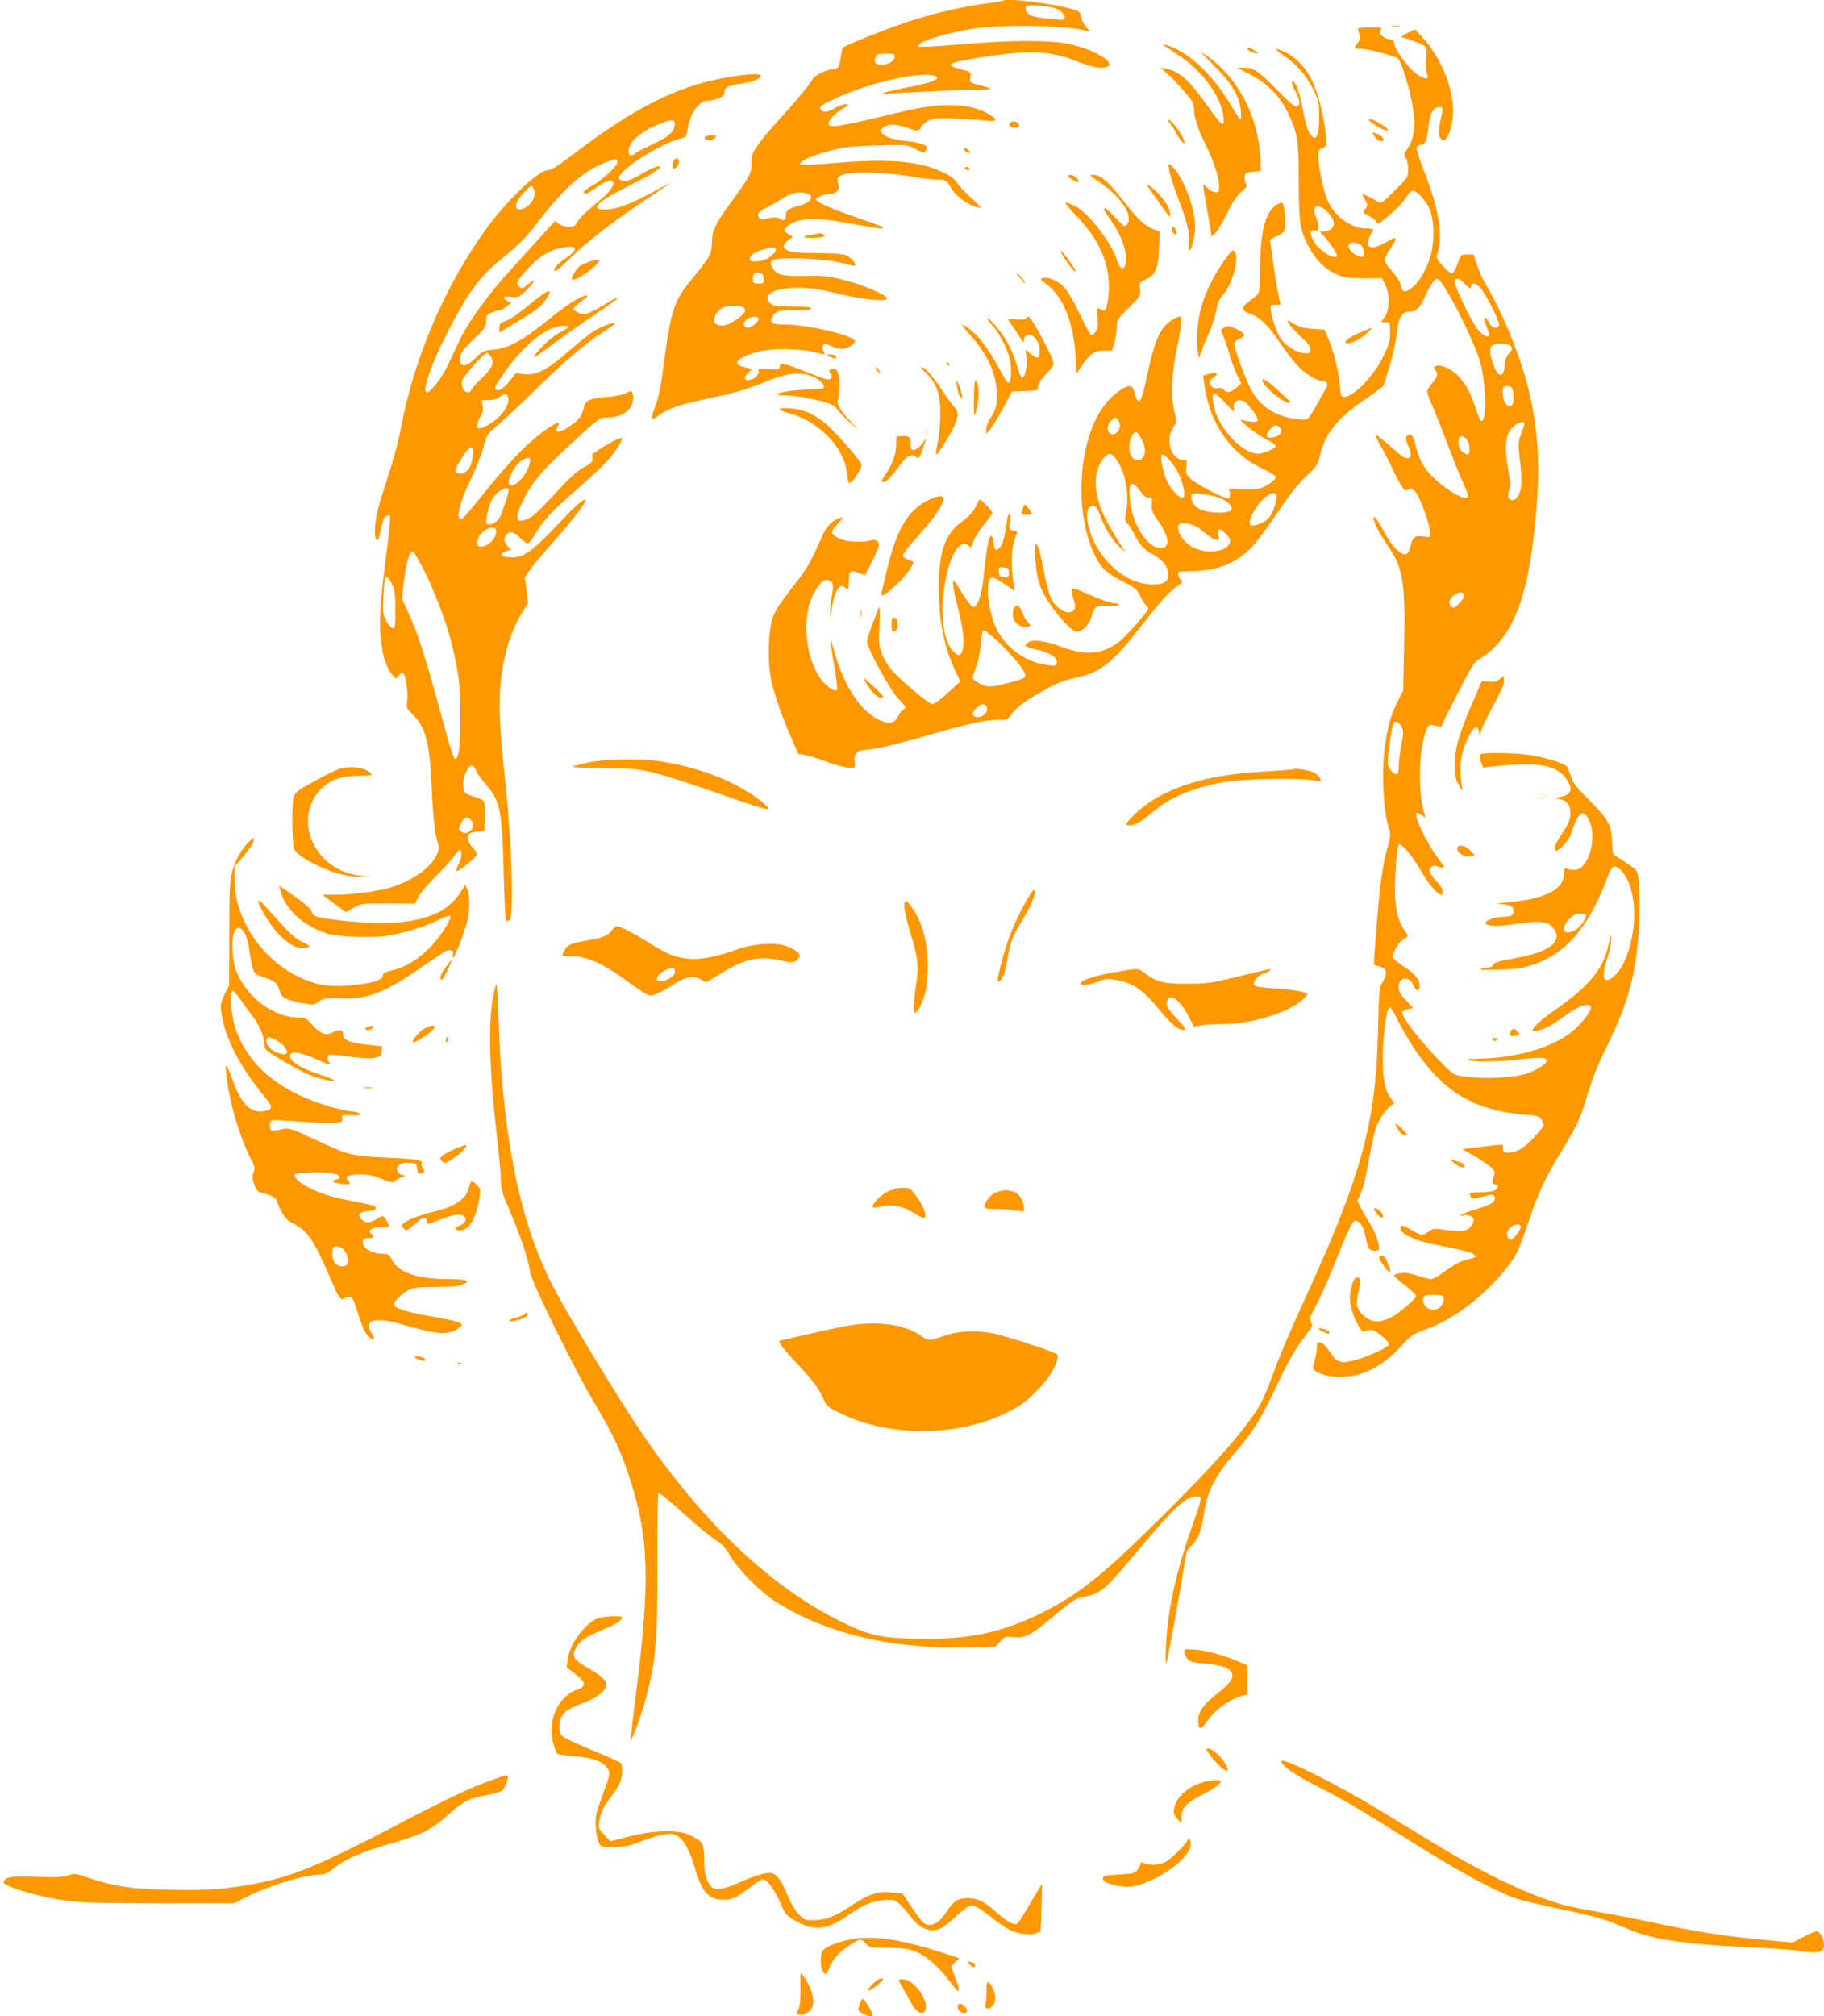 <?xml version="1.0" standalone="no"?>
<!DOCTYPE svg PUBLIC "-//W3C//DTD SVG 20010904//EN"
 "http://www.w3.org/TR/2001/REC-SVG-20010904/DTD/svg10.dtd">
<svg version="1.0" xmlns="http://www.w3.org/2000/svg"
 width="1158pt" height="1280pt" viewBox="0 0 1158 1280"
 preserveAspectRatio="xMidYMid meet">
<g transform="translate(0,1280) scale(0.1,-0.1)"
fill="#ff9800" stroke="none">
<path d="M6369 12796 c-2 -2 -58 -12 -124 -20 -142 -20 -319 -61 -472 -111
-116 -37 -399 -149 -419 -166 -6 -5 -14 -35 -17 -66 -6 -58 -17 -73 -53 -73
-35 0 -113 -39 -125 -63 -18 -33 -106 -140 -214 -257 -53 -58 -114 -131 -136
-164 -34 -51 -39 -65 -39 -116 0 -64 -6 -75 -144 -265 -84 -115 -106 -164
-106 -230 0 -71 -18 -106 -114 -220 -126 -149 -146 -207 -191 -549 -18 -141
-33 -216 -50 -260 -24 -61 -31 -96 -19 -96 3 0 24 13 47 30 53 38 128 63 280
95 199 42 246 56 375 107 136 55 205 67 280 48 53 -12 102 -48 102 -75 0 -12
-12 -15 -57 -15 -32 0 -96 -5 -142 -10 -102 -12 -132 -30 -49 -30 60 0 181
-21 263 -45 33 -10 57 -24 70 -43 11 -16 47 -53 80 -83 l60 -53 -56 60 c-67
71 -90 111 -78 139 4 11 8 52 8 92 1 73 -12 103 -44 103 -18 0 -28 -17 -15
-25 5 -3 10 -15 10 -26 0 -29 -26 -24 -163 31 -136 55 -167 61 -167 31 0 -18
-5 -19 -72 -14 -52 5 -69 3 -64 -5 11 -19 -11 -49 -44 -61 -44 -15 -54 13 -16
46 15 12 21 23 14 23 -7 0 -30 5 -50 11 -79 21 -29 66 112 100 75 18 249 16
333 -5 84 -20 80 -20 66 3 -17 25 -4 55 19 46 80 -35 100 -38 139 -19 21 11
39 27 41 36 7 35 -296 108 -450 108 -72 0 -92 11 -77 44 19 42 47 50 152 48
62 -2 97 1 97 8 0 12 -13 13 -141 14 -81 1 -100 4 -118 20 -59 54 23 99 179
99 76 0 126 -7 250 -37 155 -38 307 -53 311 -31 4 20 -150 86 -267 116 -107
27 -132 30 -249 27 -148 -3 -187 7 -212 55 -14 28 -14 32 3 45 31 23 335 11
438 -17 43 -12 80 -20 83 -17 10 9 -19 47 -48 62 -24 12 -67 16 -193 17 -138
2 -166 5 -190 20 -25 17 -26 20 -13 40 8 12 23 27 35 32 19 10 19 11 -9 27
-34 20 -36 29 -10 52 60 54 183 59 406 16 86 -16 169 -30 183 -30 24 1 25 2 9
11 -11 6 -77 31 -149 55 -156 52 -268 102 -268 120 0 13 58 34 97 34 31 0 55
27 47 54 -13 39 -9 50 21 65 46 24 268 20 425 -7 69 -12 148 -22 175 -22 59 0
67 -5 88 -46 23 -44 87 -98 141 -119 25 -10 49 -16 51 -13 3 3 -26 33 -65 67
-39 35 -77 76 -85 92 -10 18 -37 40 -73 58 -160 80 -349 97 -725 65 -104 -9
-191 -14 -194 -10 -20 20 66 59 217 97 66 16 127 22 271 26 185 5 185 5 237
-21 62 -31 59 -31 72 -6 10 18 7 22 -22 34 -18 7 -62 17 -98 20 -86 9 -136 25
-157 48 -17 19 -17 21 6 39 30 24 73 24 146 -1 74 -25 79 -25 92 3 6 13 28 32
49 42 33 15 55 17 173 12 75 -4 162 -9 195 -13 70 -8 74 7 10 44 -64 37 -139
54 -238 54 -111 1 -192 -12 -404 -63 -315 -76 -372 -84 -372 -51 0 22 52 73
100 98 32 17 33 19 12 22 -12 2 -42 -8 -67 -22 -49 -29 -77 -33 -94 -12 -15
18 3 31 99 74 208 94 483 160 601 145 88 -12 20 -47 -152 -78 -70 -13 -136
-29 -146 -35 -14 -9 -9 -10 27 -5 54 7 440 24 564 25 49 0 86 3 82 8 -4 4 -35
14 -69 22 -49 12 -61 19 -59 33 1 9 3 25 5 34 1 14 -11 21 -53 31 -118 29 -96
44 105 76 321 51 449 46 625 -24 63 -25 117 -40 144 -40 145 0 1 109 -199 151
-125 26 -373 25 -692 -3 -139 -12 -256 -18 -260 -14 -23 23 124 74 307 108
189 35 627 30 765 -9 17 -5 16 -1 -8 24 -15 17 -30 46 -34 65 -5 34 -9 37 -62
52 -131 36 -413 70 -432 52z m307 -42 c40 -6 84 -40 84 -64 0 -15 -6 -18 -32
-15 -18 2 -61 7 -94 9 -34 3 -74 11 -88 17 -27 13 -42 41 -31 59 6 10 74 8
161 -6z m-996 -313 c0 -28 -38 -51 -81 -51 -41 0 -56 19 -39 51 9 15 22 19 65
19 48 0 55 -3 55 -19z m-561 -867 c21 -5 31 -12 31 -25 0 -23 -32 -44 -90 -59
-56 -15 -70 -26 -70 -56 0 -27 -17 -41 -33 -25 -13 13 -57 14 -90 2 -18 -7
-30 -6 -43 3 -25 19 -12 41 38 66 24 11 67 36 97 55 47 30 65 37 117 44 6 0
26 -2 43 -5z m-195 -352 c9 -14 -21 -48 -58 -66 -41 -19 -106 -22 -106 -3 0
25 19 40 71 58 60 20 85 23 93 11z m-76 -189 c3 -32 2 -33 -32 -33 -33 0 -36
3 -36 28 0 36 8 44 40 40 20 -2 26 -9 28 -35z m-140 -179 c13 -4 22 -14 22
-25 0 -20 -59 -68 -111 -89 -39 -16 -83 -3 -87 26 -3 24 32 72 62 84 25 10 82
12 114 4z m107 -74 c9 -14 -40 -60 -65 -60 -31 0 -37 30 -11 52 25 19 66 24
76 8z"/>
<path d="M8838 12633 c12 -2 32 -2 45 0 12 2 2 4 -23 4 -25 0 -35 -2 -22 -4z"/>
<path d="M8620 12618 c0 -4 5 -19 10 -34 9 -23 7 -33 -10 -55 -11 -16 -20 -31
-20 -34 0 -3 19 -5 43 -5 43 0 213 -45 234 -62 17 -14 68 -175 87 -277 27
-143 19 -224 -29 -295 -23 -34 -24 -39 -10 -59 9 -12 15 -43 15 -72 0 -50 -1
-51 -85 -135 -81 -81 -86 -84 -108 -70 -41 26 -91 50 -95 45 -3 -2 3 -16 12
-29 20 -32 20 -45 0 -67 -15 -16 -13 -19 25 -38 22 -12 44 -29 49 -38 9 -15
12 -15 29 -3 78 62 139 121 160 157 14 25 32 43 42 43 29 0 89 -69 111 -127
25 -66 27 -192 5 -278 -21 -80 -71 -170 -114 -206 -49 -40 -68 -38 -77 7 -4
24 -24 56 -55 91 -27 29 -49 62 -49 72 0 10 16 42 35 70 54 79 48 87 -30 41
-88 -52 -136 -34 -99 38 10 21 20 40 22 45 2 4 -18 7 -45 7 -95 0 -201 77
-245 178 -25 56 -58 211 -58 275 0 42 3 49 26 58 27 10 27 10 20 89 -8 101
-47 256 -85 336 -37 79 -98 146 -164 179 -77 38 -87 30 -19 -16 82 -54 144
-126 189 -217 35 -71 38 -81 38 -171 0 -106 -15 -152 -41 -130 -28 23 -43 65
-64 181 -12 65 -31 130 -42 149 -32 51 -35 16 -4 -41 30 -55 33 -88 10 -97
-12 -4 -46 24 -122 102 -124 127 -151 145 -212 145 l-45 -1 75 -38 c111 -57
191 -135 240 -234 68 -140 74 -171 75 -447 1 -270 8 -311 67 -422 42 -78 98
-134 166 -166 51 -24 69 -27 176 -28 l119 0 20 -40 c31 -57 30 -161 0 -203
-13 -16 -23 -32 -23 -33 0 -2 12 -4 28 -3 27 0 27 -1 27 -65 0 -56 -6 -77 -42
-151 -62 -128 -190 -259 -251 -259 -17 0 -20 10 -26 75 -8 92 -37 209 -71 291
l-26 61 -74 5 c-56 4 -84 11 -120 32 -46 28 -47 28 -34 4 6 -12 41 -50 76 -84
51 -47 64 -66 61 -85 -3 -21 -7 -24 -38 -21 -50 5 -103 36 -139 79 -31 37 -67
137 -73 198 -3 28 -1 30 30 30 17 0 32 0 32 0 0 0 -7 32 -15 71 -8 39 -22 123
-30 185 -8 63 -18 124 -20 137 -5 19 1 25 39 42 33 14 47 26 52 46 8 31 -2
154 -13 165 -5 5 -23 -1 -40 -12 -71 -45 -103 -175 -103 -417 0 -68 -5 -132
-10 -142 -6 -11 -30 -33 -55 -50 -59 -41 -58 -61 4 -83 61 -21 112 -72 192
-190 34 -50 83 -114 108 -140 48 -51 125 -97 161 -97 30 0 35 -25 12 -57 -10
-15 -36 -61 -57 -101 -21 -40 -46 -77 -55 -82 -25 -13 -134 6 -196 34 -70 32
-125 84 -161 153 -42 79 -114 279 -107 297 3 8 19 20 35 26 40 17 36 33 -15
58 -50 25 -65 27 -90 9 -17 -12 -17 -16 -3 -43 8 -16 27 -70 41 -119 14 -50
38 -112 52 -140 l25 -49 -33 -28 c-38 -31 -60 -35 -79 -12 -7 9 -21 13 -32 10
-27 -7 -57 11 -57 33 0 10 12 26 26 36 36 23 18 36 -29 22 l-39 -12 7 -50 c31
-247 164 -442 364 -537 50 -24 91 -48 91 -55 0 -19 -59 -62 -103 -74 -24 -6
-75 -9 -118 -6 l-75 5 4 -28 c2 -15 -1 -31 -7 -34 -14 -9 -200 86 -240 123
-31 29 -33 35 -29 76 5 41 4 45 -17 45 -81 0 -121 132 -63 212 19 27 19 30 2
105 -22 98 -15 232 20 402 28 132 32 191 16 191 -20 0 -65 -28 -92 -57 -41
-43 -74 -127 -103 -264 -40 -183 -49 -214 -65 -214 -8 0 -18 18 -25 45 -8 33
-16 46 -31 48 -32 5 -115 -57 -165 -124 -164 -218 -192 -677 -58 -950 40 -81
77 -115 180 -167 74 -37 87 -47 106 -87 12 -25 29 -52 37 -61 9 -9 16 -19 16
-24 0 -14 -138 -172 -179 -204 -110 -87 -213 -97 -376 -36 -105 39 -182 48
-209 26 -9 -8 -16 -17 -16 -21 0 -4 34 -16 76 -25 77 -17 124 -47 124 -79 0
-23 -13 -26 -74 -16 -132 21 -256 114 -311 232 -34 74 -58 189 -53 254 7 82
16 85 99 30 l72 -48 -6 39 c-23 141 -17 244 18 326 5 13 2 17 -12 17 -32 0
-42 18 -31 57 6 24 6 39 -1 46 -6 6 -12 -3 -16 -29 -16 -108 -26 -150 -40
-171 -23 -34 -45 -30 -45 10 0 17 -4 39 -10 47 -19 30 -31 -26 -59 -281 -10
-87 -33 -154 -58 -163 -9 -4 -30 20 -61 68 -78 123 -71 115 -71 83 -1 -16 10
-72 23 -125 37 -144 49 -227 41 -278 -8 -59 -29 -67 -66 -26 -55 62 -78 206
-59 367 26 217 99 355 159 301 17 -15 19 -14 30 24 6 22 36 70 66 107 30 38
55 73 55 78 0 12 -78 91 -82 84 -2 -2 -13 -25 -26 -50 -16 -32 -43 -60 -87
-92 -105 -76 -145 -190 -145 -417 0 -202 33 -373 99 -515 l38 -81 -79 -72
c-43 -40 -87 -72 -98 -72 -23 0 -208 156 -264 222 -20 23 -45 67 -57 97 -19
50 -21 69 -15 180 3 68 2 121 -1 117 -8 -8 -70 -175 -79 -211 -8 -32 142 -310
198 -369 52 -54 55 -61 33 -70 -8 -3 -23 -21 -32 -41 -21 -44 -50 -53 -108
-31 -124 48 -240 221 -301 451 -22 80 -24 84 -19 35 4 -30 15 -106 26 -168 11
-62 17 -117 14 -122 -9 -14 -58 14 -89 51 -112 133 -141 400 -61 559 31 60 62
92 87 88 36 -5 44 -31 30 -96 -7 -32 -11 -80 -11 -108 1 -47 2 -47 10 19 14
110 50 170 82 138 21 -21 27 -11 27 43 0 63 9 70 63 48 21 -8 39 -13 40 -11
42 77 87 172 87 186 0 31 -18 42 -53 32 -54 -15 -148 -10 -195 11 -59 27 -62
44 -18 89 43 44 45 54 9 40 -42 -16 -77 -54 -103 -112 -74 -168 -98 -209 -174
-306 -118 -151 -134 -179 -151 -257 -19 -90 -19 -254 0 -345 20 -95 62 -217
123 -359 l49 -115 58 -12 c32 -6 86 -23 120 -37 61 -27 163 -48 178 -39 5 3 6
20 3 39 -9 44 20 74 69 74 51 0 185 31 406 95 236 69 355 95 435 95 58 0 62 2
85 34 35 49 85 87 207 154 80 45 127 64 186 75 168 34 246 94 429 330 128 164
183 224 241 263 24 15 25 18 11 34 -16 17 -21 50 -7 51 4 0 48 2 98 4 153 6
261 51 359 149 28 28 101 126 163 218 79 118 133 186 185 235 67 63 74 73 86
128 31 141 113 243 294 364 59 40 110 78 112 84 2 7 20 66 40 132 20 66 39
153 42 195 7 88 33 140 68 140 53 0 75 18 107 87 37 82 65 123 83 123 34 0
226 -373 271 -525 39 -137 45 -388 8 -377 -5 1 -21 37 -35 80 -36 106 -62 154
-112 206 -43 45 -110 75 -142 62 -15 -5 -15 -8 -1 -27 17 -25 12 -43 -26 -87
-15 -18 -28 -39 -28 -47 0 -8 15 -49 34 -92 19 -43 62 -152 96 -243 34 -91 77
-198 96 -239 19 -41 34 -80 34 -87 0 -60 -213 81 -277 182 -30 48 -40 75 -63
162 -8 30 -16 42 -29 42 -29 0 -32 -26 -9 -74 35 -74 3 -101 -58 -48 -114 99
-145 124 -150 120 -2 -3 14 -38 37 -79 23 -41 55 -103 71 -138 16 -35 40 -81
54 -102 21 -34 27 -38 44 -27 15 10 22 9 39 -6 33 -30 101 -214 101 -275 0
-22 -3 -23 -42 -17 -55 8 -68 -1 -83 -60 -9 -37 -17 -50 -33 -52 -32 -5 -84
50 -132 137 -44 83 -70 116 -70 90 1 -26 38 -96 94 -178 94 -138 109 -228 100
-641 l-6 -275 -33 -65 c-42 -82 -62 -150 -80 -270 -26 -170 -14 -434 25 -547
9 -26 8 -45 -9 -105 -33 -117 -50 -236 -71 -502 -11 -137 -19 -250 -17 -251 1
-1 18 -6 37 -11 45 -12 50 -42 18 -98 -22 -39 -23 -52 -30 -326 -13 -577 -108
-916 -486 -1735 -66 -143 -143 -325 -171 -404 -29 -80 -65 -170 -82 -201 -80
-150 -282 -382 -655 -750 -361 -357 -505 -471 -739 -588 -244 -122 -451 -168
-745 -166 -236 2 -318 15 -445 70 -466 204 -918 613 -1324 1198 -165 237 -530
842 -616 1021 -196 408 -297 933 -321 1670 -7 198 -9 216 -20 178 -45 -152
-43 -471 5 -893 17 -146 31 -294 31 -330 0 -58 7 -82 65 -217 65 -154 108
-285 121 -370 9 -64 287 -628 412 -837 116 -195 161 -291 217 -461 125 -379
134 -655 45 -1359 -22 -171 -38 -312 -36 -314 6 -6 63 147 90 243 70 252 81
372 80 883 -1 243 2 442 6 442 13 0 85 -59 190 -155 58 -53 133 -115 167 -137
49 -32 69 -53 100 -106 47 -83 185 -223 279 -284 313 -204 741 -308 1219 -296
l186 5 30 33 c29 31 33 32 82 27 70 -8 111 11 228 110 143 120 167 136 212
144 114 20 133 36 350 294 172 204 256 293 307 324 36 21 85 28 94 12 3 -5
-13 -60 -35 -122 -96 -266 -149 -471 -174 -669 -14 -119 -20 -269 -10 -258 6
6 99 514 115 630 10 75 16 90 41 112 44 40 65 92 83 206 25 161 69 242 234
433 81 95 140 193 226 377 71 152 121 240 185 323 43 56 47 65 35 83 -11 16
-11 24 2 49 55 103 90 180 154 340 88 218 106 255 125 255 28 0 52 -37 64
-101 7 -35 18 -70 23 -76 10 -13 50 -18 60 -8 13 13 -15 105 -47 155 -20 30
-47 78 -62 106 l-26 52 22 46 c13 26 35 114 51 209 16 89 36 181 44 205 19 52
67 124 97 144 l23 15 -22 28 c-39 49 -54 124 -53 263 1 129 22 297 40 315 6 6
20 -11 39 -49 219 -432 437 -599 824 -630 76 -6 89 -10 103 -30 8 -13 15 -30
15 -37 0 -8 -30 -45 -67 -84 -54 -55 -78 -72 -115 -83 -57 -15 -80 -8 -76 22
3 26 12 26 -157 5 l-100 -12 80 -47 c44 -25 91 -58 105 -72 22 -24 23 -30 12
-58 -13 -34 -9 -48 14 -48 25 0 12 -33 -16 -41 -14 -4 -53 -7 -87 -8 -64 -1
-70 -5 -54 -30 8 -13 18 -12 71 2 66 19 80 16 80 -13 0 -24 -32 -41 -130 -70
-41 -12 -79 -27 -85 -32 -7 -8 -4 -9 8 -4 26 9 64 -3 72 -21 3 -9 -2 -27 -10
-40 -26 -39 -59 -46 -157 -32 -85 12 -89 12 -118 -9 -38 -28 -45 -28 -105 8
-60 36 -77 38 -73 8 5 -33 95 -75 213 -98 182 -35 244 -51 255 -66 14 -15 16
-14 -61 -34 -28 -7 -76 -34 -119 -66 -39 -30 -82 -54 -94 -54 -13 0 -49 9 -81
20 -32 11 -70 20 -84 20 -33 0 -71 -10 -71 -19 0 -3 31 -31 70 -61 38 -30 69
-60 70 -66 0 -20 -112 -116 -165 -140 -77 -37 -130 -28 -181 28 -34 36 -37 64
-19 139 18 72 13 98 -18 86 -16 -6 -37 -79 -37 -130 0 -46 23 -118 54 -172 24
-40 29 -44 47 -34 12 6 31 8 43 5 28 -7 106 -74 106 -90 0 -17 -140 -81 -223
-102 -89 -22 -108 -15 -154 54 -24 36 -46 58 -60 60 -20 3 -23 -1 -23 -35 0
-21 -7 -59 -15 -86 -14 -46 -13 -48 9 -62 37 -25 86 -35 163 -35 134 0 263 66
380 196 62 68 72 74 154 104 196 70 420 250 556 447 24 35 55 109 94 228 64
191 111 293 212 456 89 145 120 209 152 314 48 161 66 208 145 370 118 243
165 404 189 649 12 119 13 308 3 396 -7 54 -8 56 -71 98 -34 23 -70 46 -79 51
-11 6 -15 27 -17 82 -2 108 -25 150 -143 267 -78 77 -102 107 -116 147 -10 28
-21 57 -25 65 -11 23 -154 67 -256 79 -114 14 -292 14 -300 1 -3 -6 0 -26 7
-46 l13 -36 60 6 c291 32 409 11 472 -83 41 -61 29 -97 -38 -109 l-44 -8 37
-7 c46 -9 68 -39 68 -90 0 -42 -11 -66 -64 -146 -35 -51 -46 -91 -26 -91 21 0
79 63 91 98 49 156 86 178 125 76 32 -84 5 -224 -54 -278 -23 -20 -54 -24 -89
-12 -21 7 -23 4 -23 -27 0 -104 -115 -163 -360 -186 -60 -5 -77 -9 -47 -10 61
-1 87 -15 87 -45 0 -28 -16 -36 -71 -36 -44 0 -109 -23 -109 -39 0 -19 74 -24
155 -12 152 24 216 24 251 3 17 -11 36 -34 42 -50 26 -75 -65 -131 -265 -166
-101 -18 -129 -26 -131 -39 -2 -11 -14 -17 -30 -18 -15 -1 -38 -5 -52 -10 -16
-5 25 -7 110 -5 112 3 149 8 216 30 220 71 366 244 488 579 21 55 40 60 79 20
105 -111 110 -403 9 -598 -24 -47 -69 -92 -97 -97 -30 -5 -31 53 0 141 14 41
25 93 24 115 -1 38 -2 36 -15 -24 -34 -158 -116 -261 -321 -407 -119 -84 -174
-135 -161 -148 7 -8 82 16 118 38 19 12 65 43 102 70 78 57 148 75 148 39 0
-27 -69 -112 -127 -157 -130 -99 -355 -163 -586 -166 -64 -1 -83 -4 -62 -9 50
-13 172 -11 322 5 143 15 173 13 173 -10 0 -17 -67 -60 -123 -79 -104 -35
-345 -40 -459 -8 -17 4 -75 60 -156 149 -120 133 -190 232 -178 252 3 4 20 11
37 15 l32 6 -47 50 c-37 39 -46 56 -46 84 0 67 68 73 95 9 17 -41 41 -39 38 3
-3 40 -31 73 -101 119 -34 22 -63 46 -66 53 -10 23 25 92 58 114 17 12 32 22
34 24 2 1 -10 23 -27 48 -53 84 -64 186 -48 419 6 79 13 117 21 117 22 0 83
-75 139 -171 51 -88 104 -149 128 -149 21 0 7 48 -22 76 -17 16 -37 41 -45 56
-12 23 -12 29 1 42 12 12 22 13 46 4 16 -6 32 -8 35 -5 3 3 -15 31 -39 64 -74
95 -160 283 -130 283 4 0 19 -8 33 -17 22 -16 23 -16 16 3 -36 94 -42 328 -12
462 25 109 33 119 80 105 32 -10 38 -9 42 5 3 9 23 53 46 97 160 313 149 295
203 329 181 117 281 341 329 746 48 392 41 657 -24 935 -52 222 -162 495 -280
696 -18 30 -42 83 -54 119 l-21 65 -40 0 c-40 0 -40 0 -61 -60 -12 -33 -28
-61 -35 -62 -8 -1 -34 21 -58 48 -44 49 -44 49 -32 90 33 110 3 284 -90 519
-28 71 -49 136 -45 145 3 8 14 15 25 15 28 0 41 29 50 115 10 87 30 125 66
125 30 0 29 2 9 -90 -13 -55 -14 -77 -5 -96 25 -55 61 -13 81 95 28 156 -52
384 -188 532 l-48 53 -50 -24 c-37 -19 -44 -25 -29 -28 26 -4 126 -43 143 -56
9 -6 11 -28 6 -81 -4 -46 -2 -79 5 -93 27 -51 -39 -32 -99 28 -51 51 -110 142
-110 170 0 14 -6 20 -24 20 -13 0 -34 9 -47 19 -20 16 -22 23 -13 39 11 17 8
18 -67 18 -43 -1 -79 -4 -79 -8z m-195 -1161 c43 -43 54 -81 30 -107 -10 -11
-31 -20 -48 -20 l-29 0 34 -37 c41 -46 82 -112 75 -120 -21 -21 -114 38 -144
92 -31 55 -30 79 2 73 22 -5 25 -2 25 23 0 16 -7 44 -16 63 -33 69 14 90 71
33z m217 -214 c19 -17 25 -73 8 -73 -47 0 -102 52 -85 80 10 16 56 12 77 -7z
m656 -243 c29 -33 42 -38 42 -15 0 27 38 16 63 -17 43 -58 120 -216 114 -232
-10 -26 -45 -19 -62 13 -35 68 -43 29 -9 -43 28 -58 -19 -55 -66 5 -39 48
-153 288 -146 306 9 22 36 15 64 -17z m283 -390 c25 -14 24 -28 -3 -57 -15
-16 -23 -40 -26 -78 -7 -84 -48 -69 -77 27 -20 67 -19 95 3 107 22 14 78 14
103 1z m17 -272 c7 -7 12 -34 12 -60 0 -58 -22 -75 -52 -39 -17 23 -25 90 -11
104 10 11 38 8 51 -5z m-1764 -135 c-13 57 44 77 87 30 43 -49 70 -93 63 -104
-6 -11 -58 -8 -99 6 -40 13 81 -86 147 -120 37 -20 68 -40 68 -45 0 -16 -77
-50 -111 -50 -109 0 -267 177 -286 320 -11 80 2 81 73 5 54 -58 63 -65 58 -42z
m-734 -72 c16 -30 12 -56 -11 -77 -43 -39 -80 28 -38 72 27 29 35 30 49 5z
m2577 -28 c-3 -10 -14 -40 -23 -67 -16 -44 -16 -60 -6 -145 16 -125 15 -184
-2 -225 -27 -64 -89 -49 -66 17 10 27 10 51 -4 129 -28 168 -18 241 39 286 34
27 70 30 62 5z m-1553 -16 c25 -19 6 -53 -34 -62 -53 -12 -65 11 -25 50 28 29
34 30 59 12z m-876 -77 c36 -71 23 -130 -28 -130 -48 0 -68 87 -34 151 19 39
33 34 62 -21z m2066 -2 c17 -24 22 -83 7 -92 -5 -3 -20 4 -35 15 -20 16 -26
29 -26 60 0 32 3 39 19 39 11 0 27 -10 35 -22z m-2229 -122 c57 -75 87 -225
65 -330 -11 -53 -10 -60 8 -79 11 -12 31 -44 45 -72 31 -63 64 -98 113 -123
55 -28 91 -67 98 -107 13 -69 -20 -91 -128 -83 -126 11 -264 117 -336 260 -61
123 -65 245 -8 236 17 -2 27 -17 44 -64 26 -74 79 -158 125 -199 l33 -30 -19
30 c-108 171 -141 239 -161 337 -20 95 -3 179 49 236 28 30 41 28 72 -12z
m399 -96 c34 -76 45 -150 23 -150 -27 0 -84 66 -105 122 -24 64 -36 133 -27
149 12 18 81 -58 109 -121z m-279 -68 c6 -4 23 -24 38 -45 20 -27 35 -37 50
-35 20 3 22 -1 19 -43 -2 -39 3 -53 33 -95 70 -97 86 -168 41 -180 -90 -22
-196 132 -213 308 -8 85 2 112 32 90z m503 -72 c57 -13 112 -51 112 -80 0 -35
-161 -31 -217 5 -27 18 -47 61 -38 83 6 16 40 14 143 -8z m395 8 c7 -20 -18
-107 -40 -136 -21 -28 -50 -45 -96 -56 -41 -10 -44 15 -11 80 43 85 131 152
147 112z m-487 -214 c68 -55 79 -62 102 -69 22 -6 23 -5 17 29 -6 29 -4 36 8
36 15 0 67 -54 67 -70 0 -69 -136 -95 -236 -45 -66 33 -116 119 -86 149 15 16
92 -2 128 -30z m-1211 -279 c0 -27 -3 -30 -30 -30 -27 0 -30 4 -33 33 -3 32
-2 33 30 30 29 -3 33 -6 33 -33z m2892 -142 c3 -7 -11 -29 -30 -50 -30 -32
-37 -35 -51 -24 -23 19 -20 38 9 67 26 26 65 30 72 7z m-2957 -300 c89 -83
170 -184 170 -212 0 -14 -20 -23 -87 -41 -128 -34 -154 -35 -201 -11 -22 11
-42 26 -45 33 -2 7 7 42 21 78 15 41 26 96 29 148 4 54 10 82 18 82 6 0 49
-35 95 -77z m-74 -415 c14 -45 -73 -86 -90 -42 -6 17 42 64 66 64 9 0 20 -10
24 -22z m2633 -123 c12 -25 12 -40 -2 -115 -10 -48 -17 -107 -17 -133 0 -57
-12 -66 -45 -33 -20 20 -25 35 -25 72 0 38 22 179 36 232 6 22 38 9 53 -23z
m1171 -1196 c0 -23 -43 -80 -70 -94 -74 -38 -98 9 -36 71 26 26 42 34 70 34
20 0 36 -5 36 -11z m-415 -1978 c0 -18 -47 -80 -62 -81 -20 0 -32 31 -21 56
17 37 83 57 83 25z m-491 -446 c9 -24 -12 -65 -39 -75 -34 -13 -73 3 -85 35
-17 43 -4 55 60 55 42 0 59 -4 64 -15z"/>
<path d="M7394 12508 c11 -7 52 -34 91 -60 148 -97 267 -261 282 -387 9 -76
-6 -66 -98 63 -120 170 -181 224 -269 241 l-35 6 43 -36 c23 -20 71 -70 107
-111 55 -64 65 -80 65 -113 0 -52 25 -132 71 -223 51 -101 89 -216 89 -267 0
-37 -2 -41 -25 -41 -14 0 -35 12 -50 27 -22 25 -25 26 -25 8 0 -11 9 -65 19
-120 10 -55 22 -122 26 -149 l7 -48 24 23 c14 13 47 69 75 126 35 73 62 112
91 137 34 29 39 38 29 50 -7 8 -11 27 -9 43 3 26 7 28 53 33 l50 5 -3 75 c-12
273 -142 520 -347 660 -41 28 -32 17 51 -65 116 -115 164 -197 172 -292 3 -33
1 -54 -5 -50 -5 3 -32 45 -61 94 -116 195 -278 344 -412 377 -23 6 -23 5 -6
-6z"/>
<path d="M7920 12490 c0 -6 12 -15 26 -20 42 -16 51 -11 19 10 -34 22 -45 25
-45 10z"/>
<path d="M4646 12314 c-328 -51 -607 -188 -1010 -496 -92 -70 -136 -98 -157
-98 -61 0 -263 -193 -398 -381 -260 -362 -454 -817 -535 -1254 -13 -72 -49
-207 -80 -300 -68 -207 -86 -282 -86 -358 0 -69 20 -75 33 -11 19 86 23 97 39
108 9 5 20 7 24 3 4 -4 -4 -98 -19 -210 -42 -319 -52 -462 -39 -575 13 -113
31 -171 69 -221 27 -34 27 -34 41 -13 8 12 20 22 27 22 18 0 38 -122 30 -180
-6 -42 -4 -47 30 -80 87 -83 112 -178 125 -460 10 -209 20 -301 41 -367 28
-89 -115 -221 -301 -277 -80 -24 -241 -46 -344 -46 l-90 0 74 -55 c40 -30 74
-55 75 -55 2 0 24 12 51 28 48 27 51 27 219 26 l170 -1 19 40 c11 23 61 82
111 132 51 50 105 110 120 133 15 23 31 39 36 36 15 -9 10 -53 -11 -94 -11
-22 -16 -40 -12 -40 21 0 132 93 132 110 0 5 -13 23 -30 40 -31 32 -39 70 -17
88 7 6 30 12 52 14 l40 3 3 88 c2 56 -1 94 -8 103 -7 7 -36 20 -66 29 -43 12
-55 21 -60 41 -14 55 20 154 52 154 8 0 20 -15 27 -33 8 -18 37 -59 65 -91 88
-100 100 -164 110 -563 4 -161 11 -295 15 -299 3 -4 14 -1 23 7 27 23 14 474
-25 844 -17 160 -34 349 -37 420 -14 280 38 527 148 698 l31 49 -10 81 -11 82
32 46 c17 26 84 107 150 180 122 138 213 256 203 265 -11 11 -58 -31 -189
-169 -158 -166 -208 -200 -290 -195 -59 3 -73 21 -28 37 l31 10 -22 30 c-19
26 -21 34 -11 56 17 37 56 33 95 -10 17 -19 38 -35 46 -35 9 0 31 27 49 59 49
85 106 146 267 286 78 69 164 148 189 177 50 55 100 132 94 146 -6 15 -193
-93 -189 -109 9 -35 3 -45 -42 -70 -59 -32 -93 -63 -224 -206 -80 -86 -113
-115 -148 -129 -77 -29 -81 4 -15 136 57 113 130 194 378 418 101 91 103 92
153 92 92 0 159 52 159 123 0 44 -12 53 -44 32 -15 -10 -63 -20 -119 -25 -122
-12 -143 -22 -151 -70 -3 -21 -17 -52 -31 -68 -28 -33 -105 -82 -129 -82 -19
0 -20 5 -5 32 18 33 3 32 -53 -5 -125 -83 -229 -188 -417 -420 -129 -160 -141
-171 -154 -158 -19 19 9 119 73 251 33 69 69 160 80 203 16 63 26 83 52 105
58 48 139 123 308 287 178 173 293 270 407 342 40 26 71 48 69 50 -10 10 -96
-22 -141 -52 -27 -18 -97 -74 -155 -125 -132 -117 -207 -155 -283 -146 l-52 7
-35 -45 c-43 -54 -75 -75 -92 -58 -9 9 -1 28 35 79 147 216 299 334 415 324
22 -2 5 -18 -42 -41 -44 -21 -138 -107 -158 -144 -13 -24 -12 -23 137 87 66
49 182 130 258 181 75 50 133 92 127 94 -6 2 -32 -10 -58 -27 -26 -17 -70 -42
-99 -56 -49 -24 -54 -25 -87 -11 -20 8 -36 20 -36 26 0 6 20 25 45 42 51 36
59 53 18 37 -53 -20 -109 -58 -233 -158 -151 -123 -242 -171 -337 -181 -64 -6
-70 -9 -115 -54 -67 -68 -113 -57 -93 22 3 15 39 58 82 98 62 58 76 77 78 105
2 19 3 37 4 41 2 12 58 38 80 38 11 0 32 11 47 24 l28 23 -22 12 c-37 20 -26
33 22 26 41 -6 47 -4 85 31 44 39 76 84 49 69 -7 -5 -23 -17 -36 -29 -18 -16
-27 -18 -40 -10 -32 20 -23 41 48 117 78 84 143 122 228 136 93 15 96 -13 6
-74 -53 -36 -82 -75 -56 -75 6 0 48 37 94 83 112 109 264 227 473 366 93 62
165 112 160 110 -6 -2 -62 -32 -125 -66 -136 -73 -221 -103 -290 -103 -101 0
-51 48 164 156 138 70 186 100 186 114 0 15 -55 -7 -126 -49 -70 -42 -113 -51
-133 -27 -30 36 242 217 385 255 40 11 42 13 49 59 13 97 72 182 124 182 17 0
49 7 71 16 31 12 40 22 40 40 0 31 23 42 111 54 71 10 119 30 119 50 0 13 -76
11 -184 -6z m-363 -308 c-3 -44 -39 -75 -143 -123 -52 -25 -103 -51 -112 -60
-20 -18 -38 -9 -38 19 0 58 84 129 203 174 77 29 93 27 90 -10z m-363 -235 c0
-25 -94 -112 -163 -151 -31 -18 -54 -36 -51 -41 9 -15 19 -11 73 26 62 43 93
56 110 45 20 -12 -11 -62 -70 -112 -102 -85 -141 -122 -155 -150 -12 -23 -21
-28 -53 -28 -23 0 -48 8 -63 19 l-24 19 -155 -171 c-224 -247 -219 -241 -313
-367 -48 -63 -104 -151 -126 -195 -21 -44 -59 -123 -83 -176 -42 -88 -112
-179 -137 -179 -34 0 24 170 126 370 126 248 209 364 332 463 126 102 171 147
255 257 168 218 287 321 436 375 50 19 61 18 61 -4z m-529 -175 c21 -46 -39
-126 -95 -126 -19 0 -25 19 -15 47 9 23 78 101 92 102 4 1 12 -10 18 -23z
m-275 -1061 c25 -38 10 -72 -62 -141 -35 -34 -64 -67 -64 -73 0 -6 -9 -11 -20
-11 -26 0 -45 40 -36 74 6 26 141 176 157 176 5 0 16 -11 25 -25z m109 -255
c11 -34 -14 -86 -61 -130 -41 -38 -98 -70 -124 -70 -17 0 -11 40 11 76 15 25
18 42 13 69 l-6 35 45 0 c30 0 53 7 68 20 31 25 46 25 54 0z m-222 -333 c7
-17 -6 -86 -21 -114 -16 -29 -48 -46 -72 -38 -28 9 -25 23 22 98 42 66 61 80
71 54z m352 -114 c-32 -85 -125 -152 -125 -90 1 40 52 121 90 139 47 24 57 10
35 -49z m-125 -140 c0 -25 -46 -163 -62 -185 -20 -30 -63 -47 -78 -32 -11 11
10 106 33 151 20 38 63 73 88 73 11 0 19 -3 19 -7z m-80 -263 c0 -51 -49 -100
-100 -100 -24 0 -27 32 -6 69 26 47 106 70 106 31z m-458 -251 c66 -132 138
-320 172 -452 47 -183 60 -281 59 -472 0 -184 -9 -265 -30 -272 -13 -5 -23 26
-122 387 -79 288 -125 427 -182 548 l-38 83 10 80 c20 162 38 224 62 216 6 -2
37 -55 69 -118z m-201 -93 c15 -33 19 -65 19 -159 0 -107 -2 -118 -17 -115
-10 2 -29 23 -41 48 -22 42 -23 53 -18 153 3 60 8 113 11 118 10 15 26 0 46
-45z m503 -1497 c16 -23 12 -47 -12 -66 -20 -16 -34 -16 -56 0 -17 12 -17 15
0 50 20 42 45 48 68 16z"/>
<path d="M8690 12041 c0 -15 98 -73 116 -69 13 2 6 11 -25 31 -49 33 -91 50
-91 38z"/>
<path d="M7427 12018 c11 -13 30 -41 41 -64 19 -37 52 -75 52 -60 0 34 -79
146 -103 146 -6 0 -1 -10 10 -22z"/>
<path d="M6417 12023 c-17 -16 -5 -33 23 -33 19 0 30 5 30 14 0 20 -39 34 -53
19z"/>
<path d="M8725 11937 c18 -29 44 -42 57 -29 10 10 -18 37 -50 47 -23 7 -23 6
-7 -18z"/>
<path d="M4477 11934 c-11 -12 3 -24 27 -24 13 0 29 7 36 15 11 13 7 15 -22
15 -19 0 -38 -3 -41 -6z"/>
<path d="M6122 11848 c3 -7 13 -15 24 -17 16 -3 17 -1 5 13 -16 19 -34 21 -29
4z"/>
<path d="M4282 11788 c-13 -13 -16 -58 -4 -58 14 0 32 23 32 41 0 23 -14 31
-28 17z"/>
<path d="M7423 11718 c4 -26 29 -105 56 -175 60 -158 75 -219 69 -290 -4 -48
-3 -53 8 -38 22 30 37 124 29 188 -14 125 -88 296 -150 347 -17 14 -18 13 -12
-32z"/>
<path d="M6125 11730 c3 -5 13 -10 21 -10 8 0 12 5 9 10 -3 6 -13 10 -21 10
-8 0 -12 -4 -9 -10z"/>
<path d="M6780 11683 c0 -11 61 -45 68 -38 9 9 -30 45 -50 45 -10 0 -18 -3
-18 -7z"/>
<path d="M6920 11687 c0 -2 21 -18 48 -35 144 -93 231 -221 187 -277 -15 -19
-17 -18 -74 44 -71 78 -99 79 -41 1 57 -76 98 -166 106 -232 11 -98 -28 -127
-54 -40 -32 106 -181 300 -262 341 -87 45 -86 35 5 -61 140 -146 205 -289 205
-449 0 -80 -15 -149 -31 -149 -6 0 -18 4 -28 10 -17 9 -18 5 -13 -55 4 -50 1
-70 -12 -90 -9 -14 -21 -25 -26 -25 -6 0 -39 60 -73 133 -35 72 -78 149 -96
169 -36 41 -108 74 -140 63 -20 -6 -19 -9 19 -36 109 -79 176 -244 189 -467
l6 -104 35 53 c49 73 80 94 141 93 l49 0 15 50 c8 27 15 71 15 98 0 47 2 51
76 124 75 75 76 77 72 118 -5 42 -4 43 36 62 62 29 78 65 84 194 l5 109 -37
15 c-58 24 -100 62 -168 149 -120 154 -167 197 -218 197 -11 0 -20 -1 -20 -3z"/>
<path d="M7290 11612 c8 -11 42 -59 74 -106 33 -47 61 -84 64 -81 2 2 1 20 -2
39 -7 36 -89 136 -130 158 -19 10 -20 10 -6 -10z"/>
<path d="M7442 11339 c1 -12 9 -24 16 -27 9 -3 13 3 10 19 -1 12 -9 24 -16 27
-9 3 -13 -3 -10 -19z"/>
<path d="M5151 11309 c-64 -12 -62 -19 5 -19 64 0 99 12 69 24 -9 3 -20 6 -23
5 -4 -1 -27 -5 -51 -10z"/>
<path d="M6750 11173 c27 -47 80 -111 80 -96 0 12 -87 133 -96 133 -3 0 4 -17
16 -37z"/>
<path d="M7763 11133 c-104 -156 -153 -291 -161 -435 -2 -53 -1 -113 3 -135
l7 -38 18 50 c9 28 31 81 49 119 17 38 36 99 43 135 8 48 19 74 39 96 54 58
100 199 85 260 -4 14 -12 25 -19 25 -7 0 -36 -35 -64 -77z"/>
<path d="M3735 11137 c-16 -7 -39 -17 -51 -24 -22 -13 -62 -79 -52 -88 11 -11
102 43 143 84 37 39 38 41 15 40 -14 0 -38 -6 -55 -12z"/>
<path d="M6474 11037 c16 -20 30 -37 33 -37 7 0 -36 58 -49 66 -7 4 1 -9 16
-29z"/>
<path d="M3410 10905 c-113 -93 -171 -134 -205 -145 -30 -10 -35 -16 -35 -42
l0 -30 28 18 c15 10 61 38 102 62 107 63 128 80 161 125 53 72 30 78 -51 12z"/>
<path d="M6514 10779 c-4 -8 -26 -10 -60 -6 -30 3 -54 3 -54 0 0 -3 12 -21 26
-40 14 -19 36 -53 50 -76 18 -32 24 -37 24 -21 0 31 24 48 49 35 33 -18 51
-53 51 -98 0 -51 -14 -55 -59 -18 l-30 26 6 -54 c6 -58 -11 -131 -30 -124 -5
1 -18 30 -27 63 -30 111 -80 202 -154 282 -47 51 -52 37 -5 -15 58 -66 109
-177 116 -252 6 -62 -1 -111 -16 -111 -5 0 -30 39 -56 88 -66 121 -128 205
-182 247 -67 51 -72 43 -12 -22 108 -119 166 -235 176 -354 7 -87 -1 -127 -37
-180 -17 -25 -29 -57 -29 -74 l0 -30 27 32 c15 18 52 79 82 135 l55 103 83 3
c80 3 82 3 82 28 0 17 17 43 50 78 28 29 50 58 50 65 0 34 -142 301 -160 301
-5 0 -12 -5 -16 -11z"/>
<path d="M8645 10694 c-68 -28 -113 -59 -102 -70 14 -14 90 18 131 57 22 21
39 38 36 38 -3 0 -32 -11 -65 -25z"/>
<path d="M5273 10534 c30 -16 44 -14 32 5 -3 6 -18 11 -33 11 l-27 -1 28 -15z"/>
<path d="M6010 10490 c0 -5 5 -10 11 -10 5 0 7 5 4 10 -3 6 -8 10 -11 10 -2 0
-4 -4 -4 -10z"/>
<path d="M5560 10461 c0 -5 7 -15 17 -22 15 -13 15 -12 4 9 -12 23 -21 28 -21
13z"/>
<path d="M5883 10428 c63 -62 87 -131 87 -257 0 -55 -7 -133 -16 -176 -9 -42
-14 -78 -12 -81 8 -7 108 153 123 196 20 57 19 83 -5 105 -11 10 -49 62 -84
115 -59 89 -105 140 -128 140 -4 0 11 -19 35 -42z"/>
<path d="M6183 10277 c-2 -81 0 -117 7 -106 16 27 28 128 20 170 -15 80 -25
56 -27 -64z"/>
<path d="M6076 10345 c3 -27 12 -57 21 -65 13 -13 14 -11 8 20 -4 19 -14 49
-21 65 -14 29 -14 29 -8 -20z"/>
<path d="M8019 10372 c26 -49 152 -144 169 -127 3 3 3 6 1 8 -2 1 -36 32 -76
70 -69 65 -116 89 -94 49z"/>
<path d="M4950 10203 c0 -6 21 -16 47 -22 194 -49 359 -214 379 -378 9 -75 11
-79 35 -57 22 20 59 85 59 104 0 17 -138 177 -208 242 -81 75 -154 109 -242
116 -44 3 -70 1 -70 -5z"/>
<path d="M5882 10055 c0 -16 2 -22 5 -12 2 9 2 23 0 30 -3 6 -5 -1 -5 -18z"/>
<path d="M5728 10032 l-38 -3 0 -49 c0 -59 -25 -130 -69 -193 -29 -43 -30 -47
-12 -47 19 0 46 28 114 120 33 45 69 62 90 41 22 -22 28 -11 65 109 2 8 -5 1
-16 -17 -23 -35 -57 -57 -72 -48 -6 3 -10 21 -10 38 0 44 -9 52 -52 49z"/>
<path d="M5890 9623 c-126 -63 -195 -179 -259 -438 -21 -88 -37 -162 -36 -164
16 -16 158 118 189 178 20 37 21 35 -19 48 -16 5 -31 17 -33 25 -2 9 45 69
103 133 98 109 155 193 155 230 0 23 -39 18 -100 -12z"/>
<path d="M6498 9584 c-3 -10 -9 -26 -12 -35 -6 -12 0 -16 29 -17 41 -2 43 7
12 44 -22 25 -24 26 -29 8z"/>
<path d="M6573 9254 c7 -119 24 -179 74 -261 56 -92 159 -203 188 -203 37 0
81 44 94 94 17 68 30 76 106 69 46 -4 65 -2 65 6 0 6 -9 11 -20 11 -27 0 -102
26 -189 66 -46 21 -78 31 -84 25 -6 -6 -3 -28 7 -59 19 -56 14 -80 -20 -88
-36 -9 -97 35 -122 89 -11 24 -30 93 -41 153 -26 136 -39 181 -53 190 -8 5 -9
-20 -5 -92z"/>
<path d="M6441 8947 c-6 -6 -11 -28 -11 -48 0 -44 36 -79 81 -79 32 0 37 11
15 30 -8 6 -22 31 -32 55 -17 47 -35 60 -53 42z"/>
<path d="M5463 8905 c0 -22 2 -30 4 -17 2 12 2 30 0 40 -3 9 -5 -1 -4 -23z"/>
<path d="M5660 8834 c0 -38 3 -45 17 -42 31 6 29 88 -2 88 -11 0 -15 -12 -15
-46z"/>
<path d="M9521 8489 c-18 -14 -36 -19 -69 -17 l-45 3 -64 -148 c-82 -193 -107
-280 -107 -382 0 -62 5 -89 22 -122 13 -24 24 -43 25 -43 1 0 -2 32 -7 71 -13
92 3 184 46 269 37 73 60 83 69 30 5 -30 7 -31 8 -8 0 15 22 67 48 115 96 182
105 201 101 226 l-3 25 -24 -19z"/>
<path d="M5495 8470 c24 -48 75 -100 98 -100 27 0 20 10 -52 76 -60 56 -63 57
-46 24z"/>
<path d="M3738 7960 c-47 -10 -93 -22 -101 -26 -9 -5 67 -9 181 -9 279 -1 276
0 899 -216 84 -29 156 -49 160 -46 10 11 -63 70 -148 121 -141 85 -328 149
-524 181 -127 21 -357 18 -467 -5z"/>
<path d="M2160 7921 c-36 -11 -137 -63 -219 -111 -61 -36 -71 -47 -78 -78 -12
-55 -8 -293 5 -324 15 -35 129 -102 239 -141 64 -21 110 -30 173 -33 l85 -3
-74 9 c-140 18 -245 90 -303 207 -80 164 -9 353 155 410 33 11 82 18 134 18
46 0 83 3 83 8 0 4 -15 16 -32 27 -34 21 -118 26 -168 11z"/>
<path d="M8210 7917 c-3 -3 -93 -10 -200 -16 -393 -22 -666 -119 -830 -295
-35 -37 -37 -46 -9 -46 34 0 79 26 149 86 110 94 251 153 455 190 108 19 445
26 558 11 56 -7 57 -7 47 13 -6 11 -21 26 -33 34 -22 15 -128 32 -137 23z"/>
<path d="M9753 7733 c15 -2 39 -2 55 0 15 2 2 4 -28 4 -30 0 -43 -2 -27 -4z"/>
<path d="M1568 7443 c-42 -45 -72 -100 -95 -180 -14 -49 -17 -108 -17 -388
l-1 -330 -29 -58 c-24 -50 -27 -66 -22 -108 22 -163 111 -339 270 -534 62 -74
62 -88 1 -99 -80 -15 -142 44 -194 186 -43 117 -54 130 -45 53 18 -172 79
-386 150 -528 31 -61 34 -73 24 -98 -9 -21 -9 -37 0 -66 17 -51 26 -60 63 -69
49 -10 87 -33 87 -52 0 -9 13 -40 30 -68 22 -39 41 -57 74 -73 89 -43 128
-102 236 -352 54 -126 63 -138 89 -121 41 25 49 16 85 -101 34 -109 63 -157
95 -157 9 0 6 11 -8 34 -26 42 -27 62 -2 76 34 18 96 11 221 -25 198 -57 264
-61 325 -21 54 35 35 44 -173 80 -141 24 -232 53 -232 75 0 20 56 75 95 92 32
15 66 19 173 19 97 0 143 4 170 15 56 24 25 35 -98 35 -190 1 -310 42 -350
120 -17 34 -25 40 -53 40 -53 0 -106 20 -123 45 -22 33 -12 55 26 55 33 0 38
11 14 31 -14 12 -14 14 2 26 10 7 39 13 66 13 26 0 48 2 48 5 0 14 -32 65 -40
65 -5 0 -24 -9 -42 -20 -42 -25 -70 -25 -93 0 -27 30 -13 48 42 52 35 2 48 7
48 18 0 16 -5 18 -193 54 -168 33 -322 109 -322 159 0 16 194 21 253 6 42 -11
45 -30 6 -39 -32 -8 -13 -18 45 -26 46 -7 57 1 34 24 -23 23 9 37 80 37 50 -1
85 -8 135 -29 61 -25 70 -26 85 -13 9 8 31 19 47 25 23 8 25 11 10 11 -44 2
-61 52 -25 71 12 6 40 10 63 8 39 -3 42 -5 45 -35 3 -34 9 -38 36 -27 14 5 14
9 2 26 -8 11 -12 26 -10 33 9 21 -25 27 -216 36 -232 10 -246 14 -484 126
-101 48 -145 63 -165 59 -89 -19 -89 -19 -95 2 -4 10 -3 27 0 37 6 16 17 17
98 11 330 -23 368 -21 359 14 -6 22 -1 24 70 20 65 -3 60 16 -7 24 -29 3 -93
17 -142 31 -308 90 -507 250 -592 477 -36 96 -50 258 -23 258 5 0 25 -24 45
-52 20 -29 56 -79 81 -111 44 -58 75 -135 75 -187 0 -22 15 -35 115 -94 63
-37 142 -79 174 -92 57 -23 151 -43 151 -31 0 3 -37 18 -82 33 -139 45 -209
92 -194 130 9 24 71 12 167 -31 81 -37 100 -42 81 -23 -14 14 -16 44 -3 52 5
3 60 -2 122 -11 70 -10 132 -14 160 -9 43 6 47 10 52 39 2 18 4 33 3 34 0 1
-46 6 -101 12 -109 12 -152 32 -148 70 3 26 -24 28 -69 5 -40 -21 -76 -6 -127
52 -35 40 -43 44 -84 44 -160 0 -333 130 -398 298 -26 66 -32 211 -10 250 30
56 79 -4 93 -114 6 -44 15 -97 22 -118 10 -35 16 -41 62 -57 79 -26 92 -36
106 -80 15 -53 37 -66 138 -85 70 -13 84 -14 98 -2 36 30 70 37 159 31 156
-10 274 34 492 185 74 51 147 100 162 109 35 21 63 11 54 -18 -5 -14 -3 -19 3
-15 13 8 67 147 87 223 18 69 19 167 2 207 l-12 29 -37 -56 c-85 -127 -243
-186 -503 -187 -109 0 -307 19 -395 38 -25 6 -36 14 -40 32 -4 17 -38 48 -105
97 -55 39 -101 70 -103 68 -1 -1 7 -28 18 -59 41 -108 146 -197 288 -243 62
-20 287 -28 378 -14 102 16 236 56 321 98 40 20 77 33 81 29 12 -13 -50 -115
-112 -183 -77 -85 -158 -137 -246 -160 -55 -13 -70 -21 -70 -36 0 -25 -50 -44
-151 -56 -176 -23 -266 -10 -394 53 -139 69 -262 196 -331 341 -46 96 -64 174
-64 271 l0 82 60 72 c33 39 60 80 60 91 0 10 -1 19 -3 19 -2 0 -19 -17 -39
-37z m230 -1279 c45 -51 24 -73 -42 -44 -48 20 -74 56 -63 85 6 14 10 14 44 0
21 -8 48 -27 61 -41z m365 -1283 c27 -11 50 -58 45 -93 -2 -17 -10 -24 -30
-26 -39 -5 -68 28 -68 76 0 53 8 60 53 43z"/>
<path d="M9252 7408 c4 -28 51 -52 85 -43 l26 6 -29 30 c-36 37 -87 42 -82 7z"/>
<path d="M6503 7058 c-79 -144 -127 -276 -167 -460 -4 -16 -2 -28 4 -28 21 0
42 53 56 142 17 105 34 149 98 252 59 94 92 186 68 186 -5 0 -32 -42 -59 -92z"/>
<path d="M1640 7081 c0 -33 79 -160 135 -218 66 -66 121 -91 172 -78 28 7 27
7 -28 36 -39 19 -80 53 -130 110 -41 45 -91 100 -111 123 -21 22 -38 35 -38
27z"/>
<path d="M5743 7028 c4 -29 20 -96 36 -148 45 -144 55 -213 41 -301 -19 -125
-24 -209 -12 -209 17 0 49 61 66 126 10 38 16 104 16 171 0 158 -36 286 -107
381 -35 47 -47 41 -40 -20z"/>
<path d="M3885 6894 c-21 -32 -60 -48 -150 -63 -105 -18 -134 -29 -150 -61 -8
-16 -15 -31 -15 -35 0 -3 22 -5 48 -5 113 0 210 -44 392 -179 52 -39 105 -71
118 -71 26 0 79 25 159 77 68 43 116 51 162 25 l34 -18 94 57 c160 97 244 114
396 78 60 -14 80 -9 101 23 13 22 -22 52 -88 74 -68 23 -196 14 -296 -20 -266
-93 -370 -87 -557 31 -104 66 -195 113 -216 113 -8 0 -22 -12 -32 -26z m400
-263 c0 -26 -53 -61 -93 -61 -38 0 -24 40 23 66 50 27 70 26 70 -5z"/>
<path d="M2835 6667 c-37 -51 -45 -70 -35 -86 5 -8 18 11 39 55 17 37 30 68
29 70 -2 1 -16 -16 -33 -39z"/>
<path d="M7065 6626 c-128 -23 -211 -52 -204 -71 6 -15 47 -10 111 14 49 18
63 19 114 10 111 -20 169 -61 274 -189 77 -94 127 -134 157 -128 14 3 6 16
-38 63 -31 33 -61 69 -66 80 -13 24 0 65 21 65 28 0 77 -53 111 -120 l34 -67
48 8 c26 4 92 8 145 8 184 2 424 78 503 161 l27 28 -23 12 c-12 7 -79 17 -148
22 -160 11 -171 14 -171 37 0 20 44 61 64 61 7 0 21 7 32 15 18 15 18 15 -6
11 -14 -3 -104 -24 -200 -48 -163 -39 -185 -42 -315 -43 -151 0 -193 11 -271
70 -39 30 -34 30 -199 1z"/>
<path d="M2338 6283 c-10 -2 -18 -9 -18 -14 0 -15 43 -7 48 9 4 12 0 13 -30 5z"/>
<path d="M2705 6276 c-34 -15 -85 -70 -85 -91 0 -13 80 34 123 72 35 32 15 42
-38 19z"/>
<path d="M9590 6251 c-13 -25 0 -34 35 -25 25 6 25 7 9 25 -22 24 -31 24 -44
0z"/>
<path d="M2837 6213 c-4 -3 -7 -13 -7 -22 1 -13 3 -13 11 2 11 19 8 33 -4 20z"/>
<path d="M9478 6198 c9 -9 15 -9 24 0 9 9 7 12 -12 12 -19 0 -21 -3 -12 -12z"/>
<path d="M2313 5893 c15 -2 37 -2 50 0 12 2 0 4 -28 4 -27 0 -38 -2 -22 -4z"/>
<path d="M8860 5667 c0 -21 32 -66 51 -72 34 -11 31 -1 -11 40 -22 22 -40 36
-40 32z"/>
<path d="M2887 5506 c-32 -14 -67 -32 -78 -42 -18 -16 -18 -19 -3 -35 15 -17
18 -17 58 8 68 44 116 94 89 93 -5 0 -34 -11 -66 -24z"/>
<path d="M9233 5416 c28 -26 67 -35 67 -16 0 10 -22 21 -70 34 l-25 7 28 -25z"/>
<path d="M2987 5293 c-2 -5 -7 -20 -11 -35 -15 -65 -83 -114 -197 -143 -103
-26 -182 -54 -209 -74 -20 -16 -22 -21 -11 -35 19 -23 26 -21 75 24 48 44 76
51 76 20 0 -26 1 -25 90 10 82 32 131 38 149 16 16 -19 4 -42 -30 -56 -38 -16
-37 -30 2 -30 59 0 103 77 125 218 6 36 3 47 -16 67 -24 26 -36 30 -43 18z"/>
<path d="M5632 5234 c-46 -23 -103 -86 -90 -99 2 -3 30 1 61 7 71 15 126 2
207 -47 44 -27 57 -31 63 -20 10 19 -14 76 -59 136 -34 47 -38 49 -83 49 -31
0 -65 -9 -99 -26z"/>
<path d="M6355 5240 c-41 -9 -70 -28 -89 -61 -29 -49 -23 -54 56 -54 40 0 97
-4 126 -8 l52 -9 0 29 c0 41 -34 91 -67 99 -15 3 -32 7 -38 8 -5 1 -23 0 -40
-4z"/>
<path d="M8726 5118 c13 -23 37 -48 46 -48 15 0 9 26 -10 43 -22 20 -46 23
-36 5z"/>
<path d="M8756 4821 c-6 -9 44 -84 64 -96 13 -8 8 14 -16 73 -12 30 -37 42
-48 23z"/>
<path d="M3326 4455 c-11 -8 -34 -18 -53 -21 -18 -3 -36 -11 -40 -17 -4 -6 7
-7 31 -3 52 10 86 27 86 43 0 16 0 16 -24 -2z"/>
<path d="M5365 4381 c-55 -10 -169 -35 -253 -55 -84 -20 -155 -36 -157 -36
-21 0 10 -44 92 -132 115 -123 147 -166 179 -236 22 -50 27 -54 116 -97 308
-149 739 -146 1047 6 87 43 118 65 186 133 78 77 124 148 140 216 6 25 2 27
-162 82 -92 31 -206 65 -253 74 -104 21 -222 14 -306 -16 -95 -34 -97 -34
-145 -1 -108 76 -287 99 -484 62z"/>
<path d="M8370 4366 c0 -9 61 -38 68 -32 3 4 1 10 -4 15 -11 12 -64 25 -64 17z"/>
<path d="M2635 4181 c6 -5 23 -13 39 -17 22 -5 28 -4 24 7 -2 8 -20 15 -39 17
-23 2 -31 0 -24 -7z"/>
<path d="M2908 4143 c7 -3 16 -2 19 1 4 3 -2 6 -13 5 -11 0 -14 -3 -6 -6z"/>
<path d="M3790 2524 c-83 -36 -175 -165 -187 -263 l-5 -47 53 -40 c68 -50 73
-79 16 -99 -126 -43 -196 -201 -153 -348 9 -31 21 -59 26 -62 5 -3 56 -10 114
-15 115 -10 174 -32 203 -76 19 -30 18 -35 -42 -199 -31 -86 -35 -110 -33
-170 2 -38 10 -83 19 -100 14 -30 15 -30 99 -29 71 1 98 6 162 32 42 17 105
37 140 43 55 10 68 9 96 -5 42 -22 79 -87 112 -201 46 -158 89 -205 184 -205
56 0 82 13 178 86 31 24 63 44 72 44 25 0 78 -73 111 -151 28 -67 35 -77 85
-107 125 -75 212 -66 350 33 81 59 150 88 220 93 61 4 68 2 99 -23 18 -16 51
-53 73 -83 27 -37 54 -60 84 -73 65 -29 107 -14 193 66 37 35 79 69 93 74 29
11 53 -1 151 -78 34 -27 82 -59 106 -72 50 -26 133 -36 172 -21 l26 11 5 148
c3 81 4 149 3 151 -2 2 -35 -53 -75 -122 -39 -68 -77 -127 -84 -129 -22 -9
-73 20 -140 82 -67 60 -111 81 -172 81 -61 0 -91 -19 -133 -84 -41 -63 -72
-86 -115 -86 -27 0 -48 22 -114 121 l-51 77 -55 6 c-101 13 -155 -4 -277 -85
-100 -67 -159 -89 -236 -89 -52 0 -59 3 -93 39 -22 23 -50 71 -70 120 -18 45
-45 95 -61 113 -27 28 -34 30 -77 26 -27 -3 -88 -23 -138 -46 -50 -23 -112
-46 -139 -51 -43 -8 -50 -7 -71 14 -31 31 -44 85 -44 181 0 93 -9 106 -95 146
-75 34 -219 30 -380 -10 l-120 -31 -39 41 c-36 38 -38 44 -32 84 7 55 26 93
80 164 24 30 48 70 54 89 13 38 16 100 4 118 -4 6 -73 38 -153 70 -80 33 -165
70 -190 84 -39 21 -44 29 -47 63 -4 47 13 90 45 116 14 10 63 33 109 51 88 33
144 79 144 118 0 24 -36 55 -124 106 -84 49 -97 72 -71 121 24 46 55 67 168
116 89 38 127 62 127 80 0 14 -123 8 -160 -8z"/>
<path d="M7520 2313 c0 -12 8 -31 18 -43 15 -19 34 -24 117 -32 105 -10 148
-25 165 -58 16 -30 -9 -65 -91 -130 -88 -70 -122 -117 -122 -171 0 -65 15 -65
61 0 46 66 134 130 206 152 l46 13 0 92 0 92 -48 20 c-99 43 -204 72 -277 79
-71 6 -75 5 -75 -14z"/>
<path d="M7695 1642 c69 -89 132 -115 82 -35 -31 49 -82 93 -108 93 -17 0 -13
-9 26 -58z"/>
<path d="M8136 1621 c-13 -20 81 -88 224 -160 162 -82 255 -136 585 -343 320
-201 520 -310 665 -365 36 -14 171 -47 301 -73 145 -30 265 -60 310 -79 41
-16 102 -42 137 -56 138 -57 358 -89 722 -105 140 -6 296 -17 346 -25 114 -19
154 -9 154 36 0 38 -26 89 -46 89 -8 0 -46 -16 -84 -36 l-70 -36 -127 12
c-281 25 -469 53 -763 116 -91 20 -241 49 -335 65 -93 16 -195 36 -225 45
-213 59 -497 193 -800 377 -113 68 -286 174 -386 234 -251 153 -596 325 -608
304z"/>
<path d="M3125 1501 c-133 -47 -292 -122 -614 -291 -474 -247 -647 -319 -875
-365 -187 -37 -334 -48 -564 -42 -235 5 -348 22 -497 72 -97 33 -102 34 -144
19 -34 -11 -75 -13 -199 -9 -158 6 -199 0 -209 -31 -9 -27 211 -94 397 -120
92 -13 210 -16 590 -17 l475 0 75 38 c155 78 376 145 479 145 22 0 48 13 84
42 73 58 167 99 352 153 204 59 261 87 365 180 102 91 140 110 249 129 46 8
91 22 100 30 19 17 42 81 33 90 -8 9 -10 8 -97 -23z"/>
<path d="M7622 1481 c-89 -31 -158 -97 -168 -162 -5 -29 -1 -41 20 -65 l25
-29 1 35 c0 60 31 95 122 141 80 40 128 74 128 91 0 14 -73 8 -128 -11z"/>
<path d="M7540 1121 c0 -19 -104 -123 -143 -142 -40 -21 -99 -23 -139 -5 -13
6 -18 4 -18 -7 0 -8 -9 -25 -19 -38 -17 -21 -29 -24 -117 -29 -84 -4 -99 -8
-102 -23 -5 -23 49 -45 126 -53 44 -5 72 -1 122 16 153 52 310 179 310 251 0
15 -4 31 -10 34 -5 3 -10 2 -10 -4z"/>
<path d="M5385 485 c-70 -15 -133 -40 -157 -63 -29 -25 -19 -152 12 -152 5 0
17 17 25 37 24 57 59 97 119 137 77 51 82 52 112 19 26 -28 28 -28 142 -28 98
-1 127 -5 174 -24 70 -27 147 -96 220 -193 61 -83 71 -74 33 27 -14 37 -25 69
-25 72 0 2 11 15 25 28 l26 23 -78 26 c-299 98 -479 124 -628 91z"/>
<path d="M6154 332 c22 -26 36 -28 36 -7 0 8 -4 15 -9 15 -5 0 -18 3 -28 7
-17 6 -17 5 1 -15z"/>
<path d="M5082 179 c1 -66 -3 -112 -10 -126 -17 -31 -15 -43 8 -43 35 0 69 22
79 53 16 45 -11 132 -61 196 -18 24 -18 24 -16 -80z"/>
<path d="M5542 207 c-18 -18 -32 -36 -32 -40 0 -12 53 19 79 47 23 24 23 26 5
26 -11 0 -34 -15 -52 -33z"/>
<path d="M5712 233 c-9 -3 -7 -11 7 -31 10 -15 32 -54 49 -87 34 -69 62 -98
89 -93 45 8 16 115 -48 172 -21 20 -43 36 -48 36 -5 0 -15 2 -23 4 -7 3 -19 2
-26 -1z"/>
<path d="M6263 163 c1 -32 -2 -70 -6 -85 -6 -23 -4 -28 11 -28 49 0 66 68 34
130 -29 54 -41 49 -39 -17z"/>
<path d="M5459 80 c-15 -42 -15 -43 17 -62 32 -18 64 -23 64 -9 0 16 -52 101
-61 101 -6 0 -15 -13 -20 -30z"/>
<path d="M6080 62 c0 -23 19 -42 42 -42 22 0 23 23 2 44 -21 21 -44 20 -44 -2z"/>
</g>
</svg>
